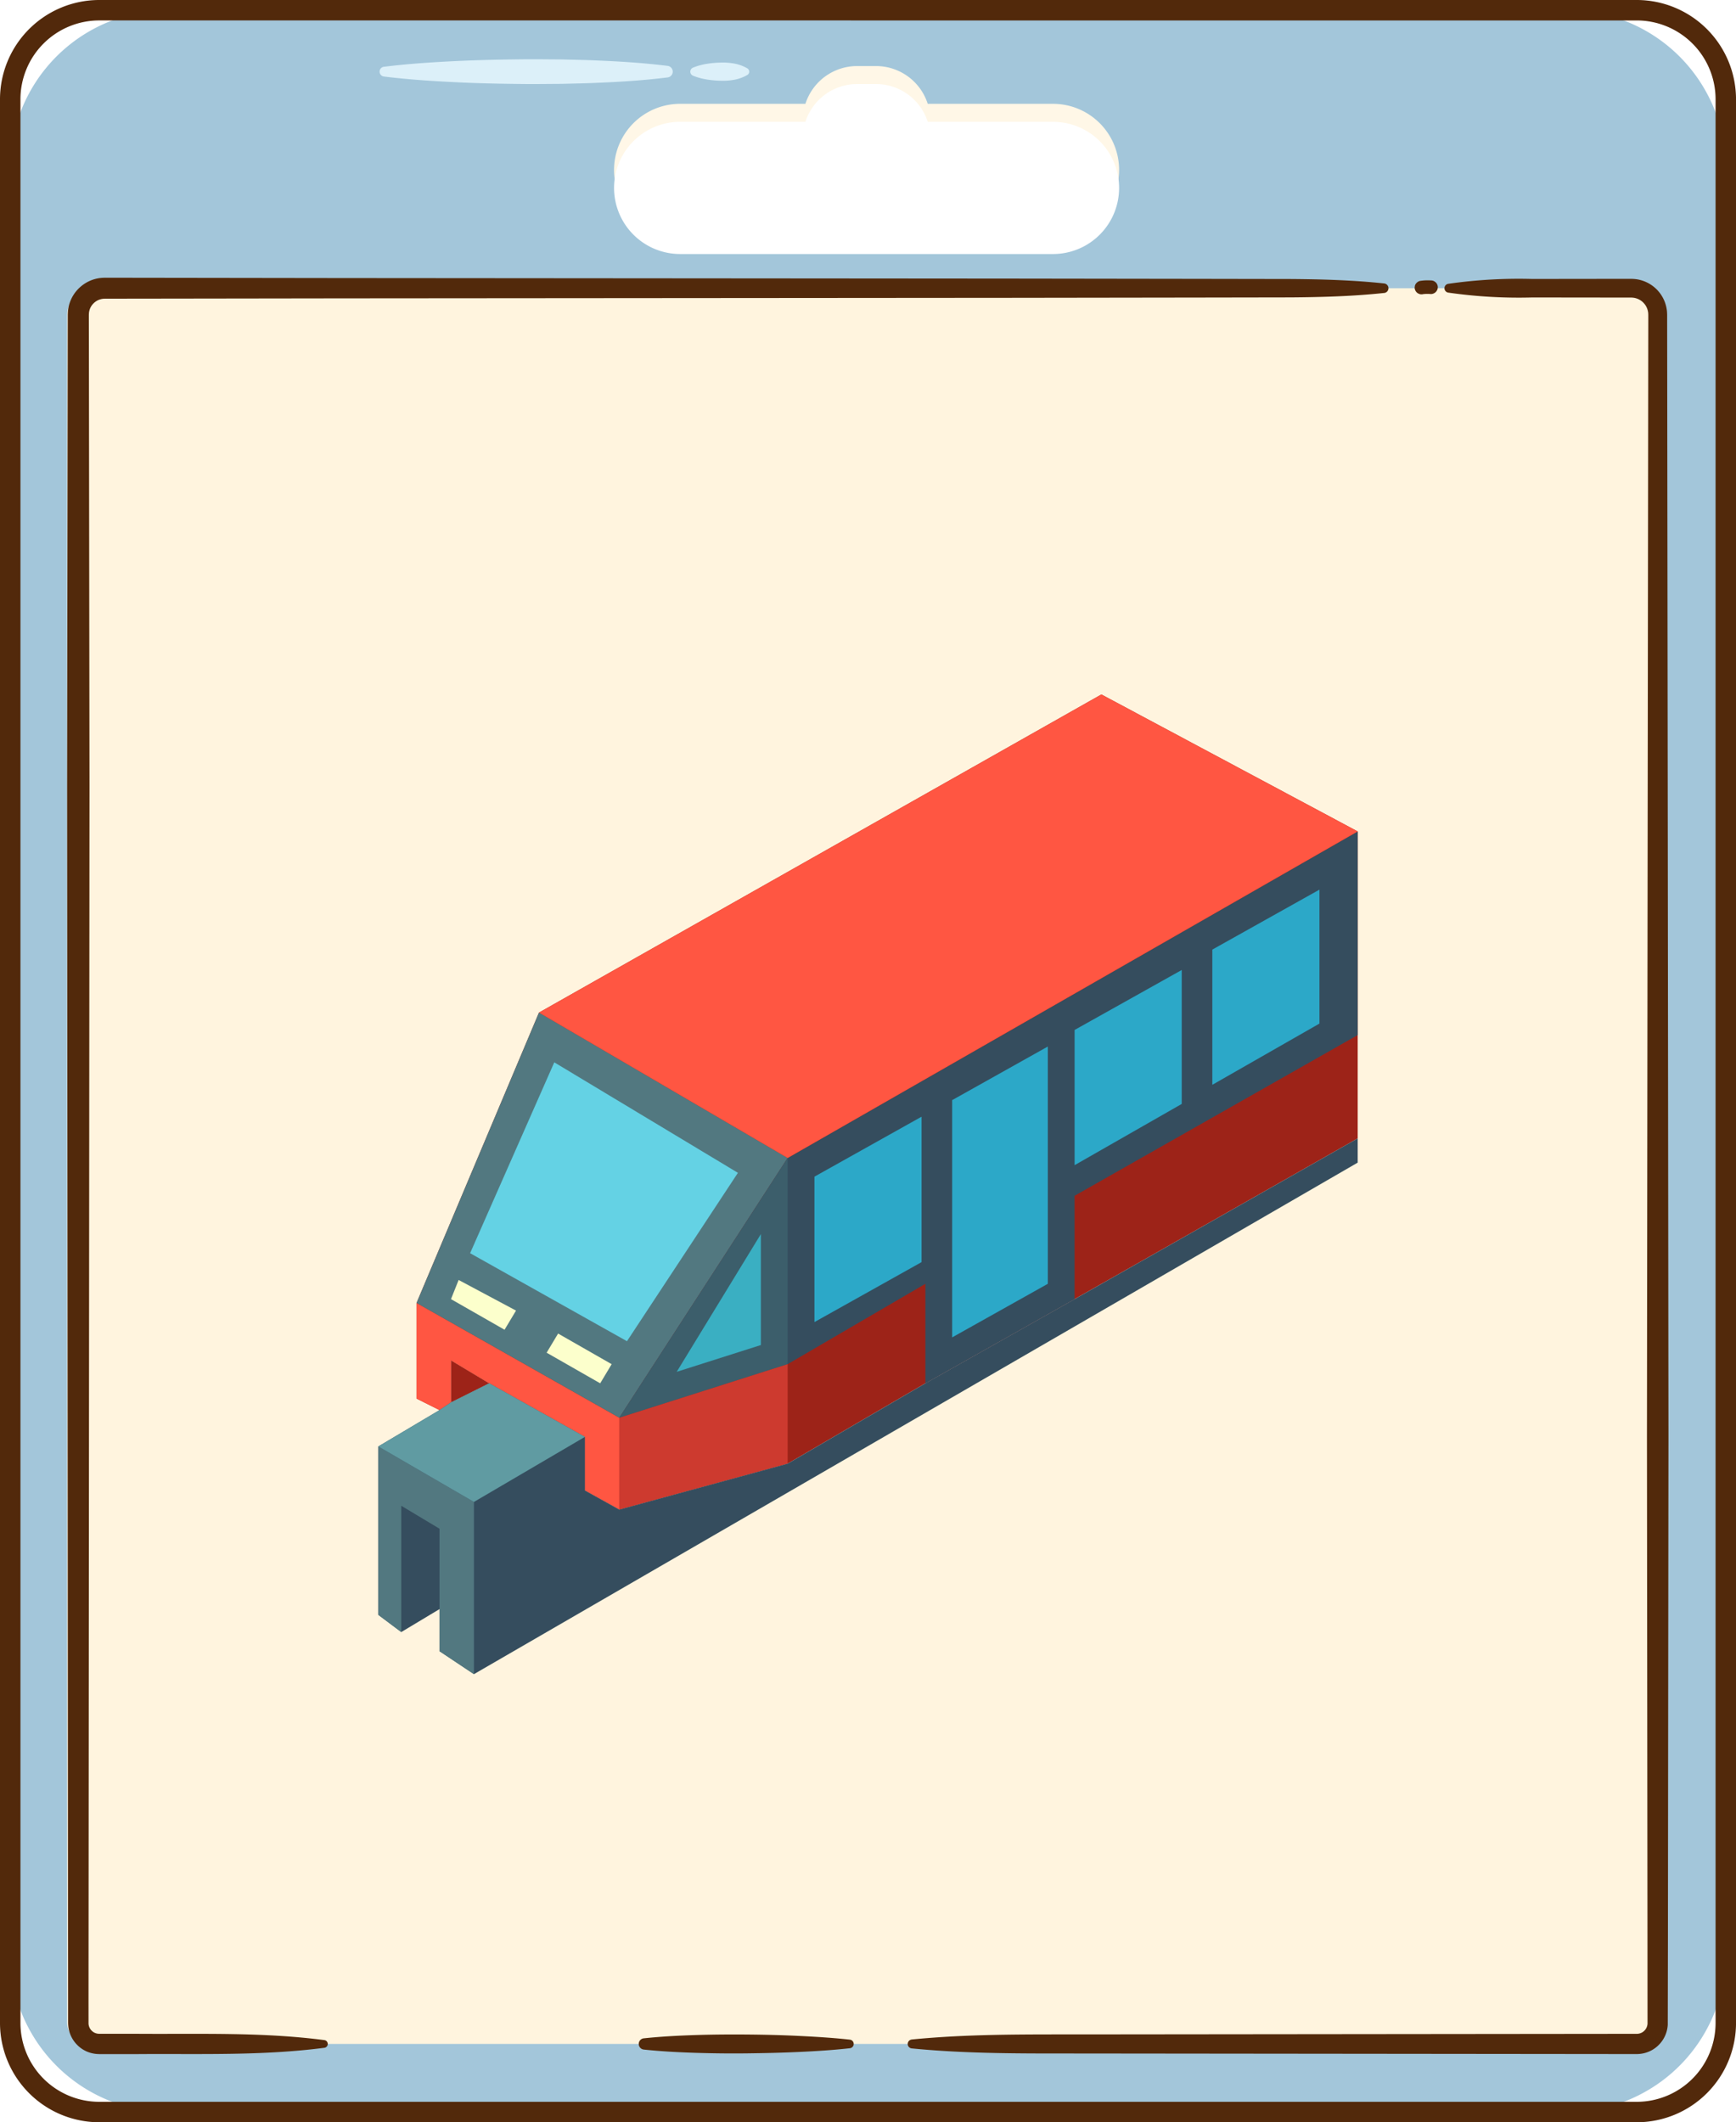 <svg xmlns="http://www.w3.org/2000/svg" xmlns:xlink="http://www.w3.org/1999/xlink" width="385.695" height="471.377" viewBox="0 0 385.695 471.377">
  <defs>
    <filter id="Union_1">
      <feOffset dy="4" input="SourceAlpha"/>
      <feGaussianBlur result="blur"/>
      <feFlood flood-opacity="0.071" result="color"/>
      <feComposite operator="out" in="SourceGraphic" in2="blur"/>
      <feComposite operator="in" in="color"/>
      <feComposite operator="in" in2="SourceGraphic"/>
    </filter>
  </defs>
  <g id="Group_424" data-name="Group 424" transform="translate(-518.054 -5103.074)">
    <g id="vibrant-06" transform="translate(518.054 5103.074)">
      <path id="Path_2398" data-name="Path 2398" d="M-34.908,0H276.065a35.092,35.092,0,0,1,35.092,35.092V431.748a35.092,35.092,0,0,1-35.092,35.092H-34.908A35.092,35.092,0,0,1-70,431.748V35.092A35.092,35.092,0,0,1-34.908,0Z" transform="translate(72.269 2.269)" fill="#a3c6da"/>
      <path id="Path_2358" data-name="Path 2358" d="M293.652,471.377H-47.957A22.068,22.068,0,0,1-70,449.335V22.043A22.068,22.068,0,0,1-47.957,0H293.652A22.068,22.068,0,0,1,315.7,22.043V449.335a22.068,22.068,0,0,1-22.044,22.043ZM-47.957,4.539a17.521,17.521,0,0,0-17.5,17.5V449.335a17.521,17.521,0,0,0,17.5,17.5H293.652a17.525,17.525,0,0,0,17.505-17.5V22.043a17.525,17.525,0,0,0-17.505-17.5Z" transform="translate(70 0)" fill="#52290b"/>
      <path id="Path_2363" data-name="Path 2363" d="M164.347,27.221a13.694,13.694,0,0,1,3.022-.839,21.317,21.317,0,0,1,3.022-.283,14.133,14.133,0,0,1,3.022.193,8.84,8.84,0,0,1,3.022,1.091.852.852,0,0,1,.283,1.172.866.866,0,0,1-.283.283,8.84,8.84,0,0,1-3.022,1.091,14.166,14.166,0,0,1-3.022.193,21.239,21.239,0,0,1-3.022-.284A13.663,13.663,0,0,1,164.347,29a.962.962,0,0,1,0-1.775Z" transform="translate(-10.388 -12.193)" fill="#dcf0f9"/>
      <path id="Path_2364" data-name="Path 2364" d="M35.1,26.381c5.253-.652,10.506-1,15.759-1.255s10.506-.363,15.759-.411c2.627-.019,5.253.024,7.882.034,2.626.078,5.253.107,7.882.233,5.253.213,10.506.545,15.759,1.2a1.293,1.293,0,0,1,0,2.565c-5.253.657-10.506.99-15.759,1.2-2.627.129-5.253.156-7.882.233-2.627.009-5.253.053-7.882.033-5.253-.048-10.506-.143-15.759-.411-5.253-.252-10.506-.6-15.759-1.255a1.093,1.093,0,0,1,0-2.17Z" transform="translate(50.198 -11.55)" fill="#dcf0f9"/>
      <path id="Path_2370" data-name="Path 2370" d="M32.668,126.063V505.515c0,2.565,2.581,4.645,5.765,4.645H380.288c3.184,0,5.766-2.08,5.765-4.646V126.062c0-3.242-3.261-5.87-7.284-5.869H39.952C35.929,120.193,32.667,122.821,32.668,126.063Z" transform="translate(-17.756 -56.182)" fill="#fff4de"/>
      <path id="Path_2371" data-name="Path 2371" d="M255.348,507.349c12.453-1.225,24.906-1.121,37.359-1.13l37.359-.039,74.719-.078,9.34-.01,2.327,0a2.5,2.5,0,0,0,1.152-.3,2.4,2.4,0,0,0,1.225-1.955l-.01-18.548-.039-37.359-.078-74.719.172-149.438.093-74.719.023-18.679.006-4.67v-1.459l-.011-.192a1.952,1.952,0,0,0-.036-.373,3.739,3.739,0,0,0-.5-1.4,3.789,3.789,0,0,0-2.365-1.725,3.676,3.676,0,0,0-.746-.1c-.094-.013-.339-.007-.52-.009h-.586l-2.335,0-18.677-.022a110.273,110.273,0,0,1-18.68-1.079.989.989,0,0,1,0-1.951,110.219,110.219,0,0,1,18.68-1.08l18.679-.023,2.335,0h.586c.207,0,.352-.007.646.009a7.8,7.8,0,0,1,1.565.2,7.954,7.954,0,0,1,6.063,6.573,5.494,5.494,0,0,1,.077.786l.017.391v1.459l.006,4.67.023,18.679.093,74.719.172,149.438L423.4,447.93l-.039,37.359-.037,18.81a6.907,6.907,0,0,1-3.536,5.622,7,7,0,0,1-3.319.864h-2.343l-9.34-.01-74.719-.078-37.359-.039c-12.453-.009-24.906.1-37.359-1.13a.991.991,0,0,1,0-1.971Z" transform="translate(-52.79 -54.355)" fill="#52290b"/>
      <path id="Path_2372" data-name="Path 2372" d="M143.387,849.35c3.814-.4,7.627-.6,11.442-.723s7.627-.152,11.441-.12,7.628.122,11.442.306,7.627.409,11.442.832a.959.959,0,0,1,0,1.908c-3.814.426-7.628.658-11.442.832s-7.628.26-11.442.306-7.627,0-11.441-.12-7.628-.32-11.442-.723a1.256,1.256,0,0,1,0-2.5Z" transform="translate(-0.342 -396.617)" fill="#52290b"/>
      <path id="Path_2373" data-name="Path 2373" d="M250.626,119.209c-6.918.741-13.835.929-20.753.985l-20.753.036-41.507.059-149.17.118-41.507.059-10.376.014c-.255,0-.329.014-.473.017a3.378,3.378,0,0,0-.388.05,3.807,3.807,0,0,0-.742.227,3.641,3.641,0,0,0-1.25.919,3.372,3.372,0,0,0-.74,1.356,3.32,3.32,0,0,0-.126.767l-.012.2v.968l.029,20.753.114,83.013-.135,166.027-.067,83.014-.017,20.753.005,5.067a2.392,2.392,0,0,0,1.445,2.069,2.742,2.742,0,0,0,.639.167c.13.013.18.014.379.021h3.243l5.188,0c13.835.1,27.671-.4,41.507,1.4a.862.862,0,0,1,0,1.709c-13.835,1.8-27.671,1.294-41.507,1.4l-5.188,0h-3.242a8.8,8.8,0,0,1-.914-.053,7.177,7.177,0,0,1-1.864-.489,6.923,6.923,0,0,1-4.207-5.988c-.021-.363-.016-.557-.017-.77v-4.54l-.017-20.753-.068-83.014L-42,228.743l.114-83.013.029-20.754V124l.021-.452a8.143,8.143,0,0,1,2.032-4.939,8.308,8.308,0,0,1,2.906-2.114,8.469,8.469,0,0,1,1.733-.526,8.149,8.149,0,0,1,.9-.115c.287-.015.645-.034.822-.028l10.376.015,41.507.059,149.17.117,41.507.059,20.753.036c6.918.053,13.836.243,20.753.984a1.065,1.065,0,0,1,0,2.116Z" transform="translate(56.912 -54.139)" fill="#52290b"/>
      <path id="Path_2397" data-name="Path 2397" d="M469.571,116.94a10.279,10.279,0,0,0-2.514.119,1.688,1.688,0,0,0-.905.695,1.123,1.123,0,0,0-.179.562,1.146,1.146,0,0,0,.027.6,1.533,1.533,0,0,0,.7.905l.361.152a1.528,1.528,0,0,0,.8,0l.16-.023-.4.053a8.691,8.691,0,0,1,1.951-.041,1.554,1.554,0,0,0,1.513-1.513,1.529,1.529,0,0,0-.443-1.07l-.306-.236a1.508,1.508,0,0,0-.764-.207Z" transform="translate(-151.642 -54.648)" fill="#52290b"/>
      <g data-type="innerShadowGroup">
        <path id="Union_1-2" data-name="Union 1" d="M14.681,37.751a14.681,14.681,0,0,1,0-29.363H42.514A12.065,12.065,0,0,1,54.005,0H58.2A12.065,12.065,0,0,1,69.691,8.389H97.524a14.681,14.681,0,0,1,0,29.363Z" transform="translate(136.428 14.673)" fill="#fff7e7"/>
        <g transform="matrix(1, 0, 0, 1, 0, 0)" filter="url(#Union_1)">
          <path id="Union_1-3" data-name="Union 1" d="M14.681,37.751a14.681,14.681,0,0,1,0-29.363H42.514A12.065,12.065,0,0,1,54.005,0H58.2A12.065,12.065,0,0,1,69.691,8.389H97.524a14.681,14.681,0,0,1,0,29.363Z" transform="translate(136.43 14.67)" fill="#fff"/>
        </g>
      </g>
    </g>
    <g id="Monorail" transform="translate(602.101 5257.321)">
      <path id="Path_3039" data-name="Path 3039" d="M19,183.35l8.5-4.25L19,174Z" transform="translate(-2.85 -26.099)" fill="#9d2318"/>
      <path id="Path_3040" data-name="Path 3040" d="M162.151,0,37.2,70.659,10,135.151V156.4l5.1,2.55,2.55-1.7V147.9l8.5,5.1L47.4,164.9v11.9l7.65,4.25,37.4-10.2,30.6-17.85,33.15-18.7,62.9-35.7V30.426Z" transform="translate(-1.5)" fill="#9d2318"/>
      <path id="Path_3041" data-name="Path 3041" d="M55.05,204.9V184.5L10,159v21.25l5.1,2.55,2.55-1.7v-9.35l8.5,5.1,21.25,11.9v11.9Z" transform="translate(-1.5 -23.849)" fill="#ff5642"/>
      <path id="Path_3042" data-name="Path 3042" d="M55.05,173.12l37.4-57.692L37.2,83.128,10,147.62Z" transform="translate(-1.5 -12.469)" fill="#527880"/>
      <path id="Path_3043" data-name="Path 3043" d="M24,138.52,42.7,96.128l40.8,24.541-24.65,37.4Z" transform="translate(-3.6 -14.419)" fill="#64d2e4"/>
      <path id="Path_3044" data-name="Path 3044" d="M63,166.02l37.4-11.9L131,136.27v22.1l33.15-18.7V116.72l62.9-35.7V35.795L100.4,108.329Z" transform="translate(-9.45 -5.369)" fill="#354d5e"/>
      <path id="Path_3045" data-name="Path 3045" d="M100.4,121.128V166.92L63,178.82Z" transform="translate(-9.45 -18.168)" fill="#3c5e6b"/>
      <path id="Path_3046" data-name="Path 3046" d="M96.7,141,78,171.6l18.7-5.95Z" transform="translate(-11.7 -21.149)" fill="#3aafc2"/>
      <path id="Path_3047" data-name="Path 3047" d="M114,123.65v32.3l23.8-13.317v-32.3Z" transform="translate(-17.099 -16.549)" fill="#2ca8c8"/>
      <path id="Path_3048" data-name="Path 3048" d="M182,85.317V115.35l23.8-13.6V72Z" transform="translate(-27.299 -10.8)" fill="#2ca8c8"/>
      <path id="Path_3049" data-name="Path 3049" d="M218,64.317V94.35l23.8-13.6V51Z" transform="translate(-32.699 -7.65)" fill="#2ca8c8"/>
      <path id="Path_3050" data-name="Path 3050" d="M150,103.9v52.7l21.25-11.9V92Z" transform="translate(-22.499 -13.799)" fill="#2ca8c8"/>
      <path id="Path_3051" data-name="Path 3051" d="M63,186.9v20.4l37.4-10.2V175Z" transform="translate(-9.45 -26.249)" fill="#cd3a2f"/>
      <path id="Path_3052" data-name="Path 3052" d="M42,70.659l55.25,32.3L223.9,30.426,166.951,0Z" transform="translate(-6.3)" fill="#ff5642"/>
      <path id="Path_3053" data-name="Path 3053" d="M0,184.425l13.6-8.075,2.55-1.7,8.5-4.25L45.9,182.3v11.9l7.65,4.25,37.4-10.2,30.6-17.85,33.15-18.7L217.6,116v5.383L21.25,235l-7.65-5.1v-9.35l-8.5,5.1L0,221.826Z" transform="translate(0 -17.399)" fill="#354d5e"/>
      <path id="Path_3054" data-name="Path 3054" d="M21.25,208.825v38.25l-7.65-5.1v-27.2l-8.5-5.1v28.05L0,233.9V196.5Z" transform="translate(0 -29.474)" fill="#527880"/>
      <path id="Path_3055" data-name="Path 3055" d="M21.25,206.35,45.9,191.9,24.65,180l-8.5,4.25-2.55,1.7L0,194.025Z" transform="translate(0 -26.999)" fill="#609ba2"/>
      <path id="Path_3056" data-name="Path 3056" d="M20.7,153l12.75,6.8-2.55,4.25L19,157.25Z" transform="translate(-2.85 -22.949)" fill="#fcffcc"/>
      <path id="Path_3057" data-name="Path 3057" d="M46.55,167l11.9,6.8-2.55,4.25L44,171.25Z" transform="translate(-6.6 -25.049)" fill="#fcffcc"/>
    </g>
  </g>
</svg>
